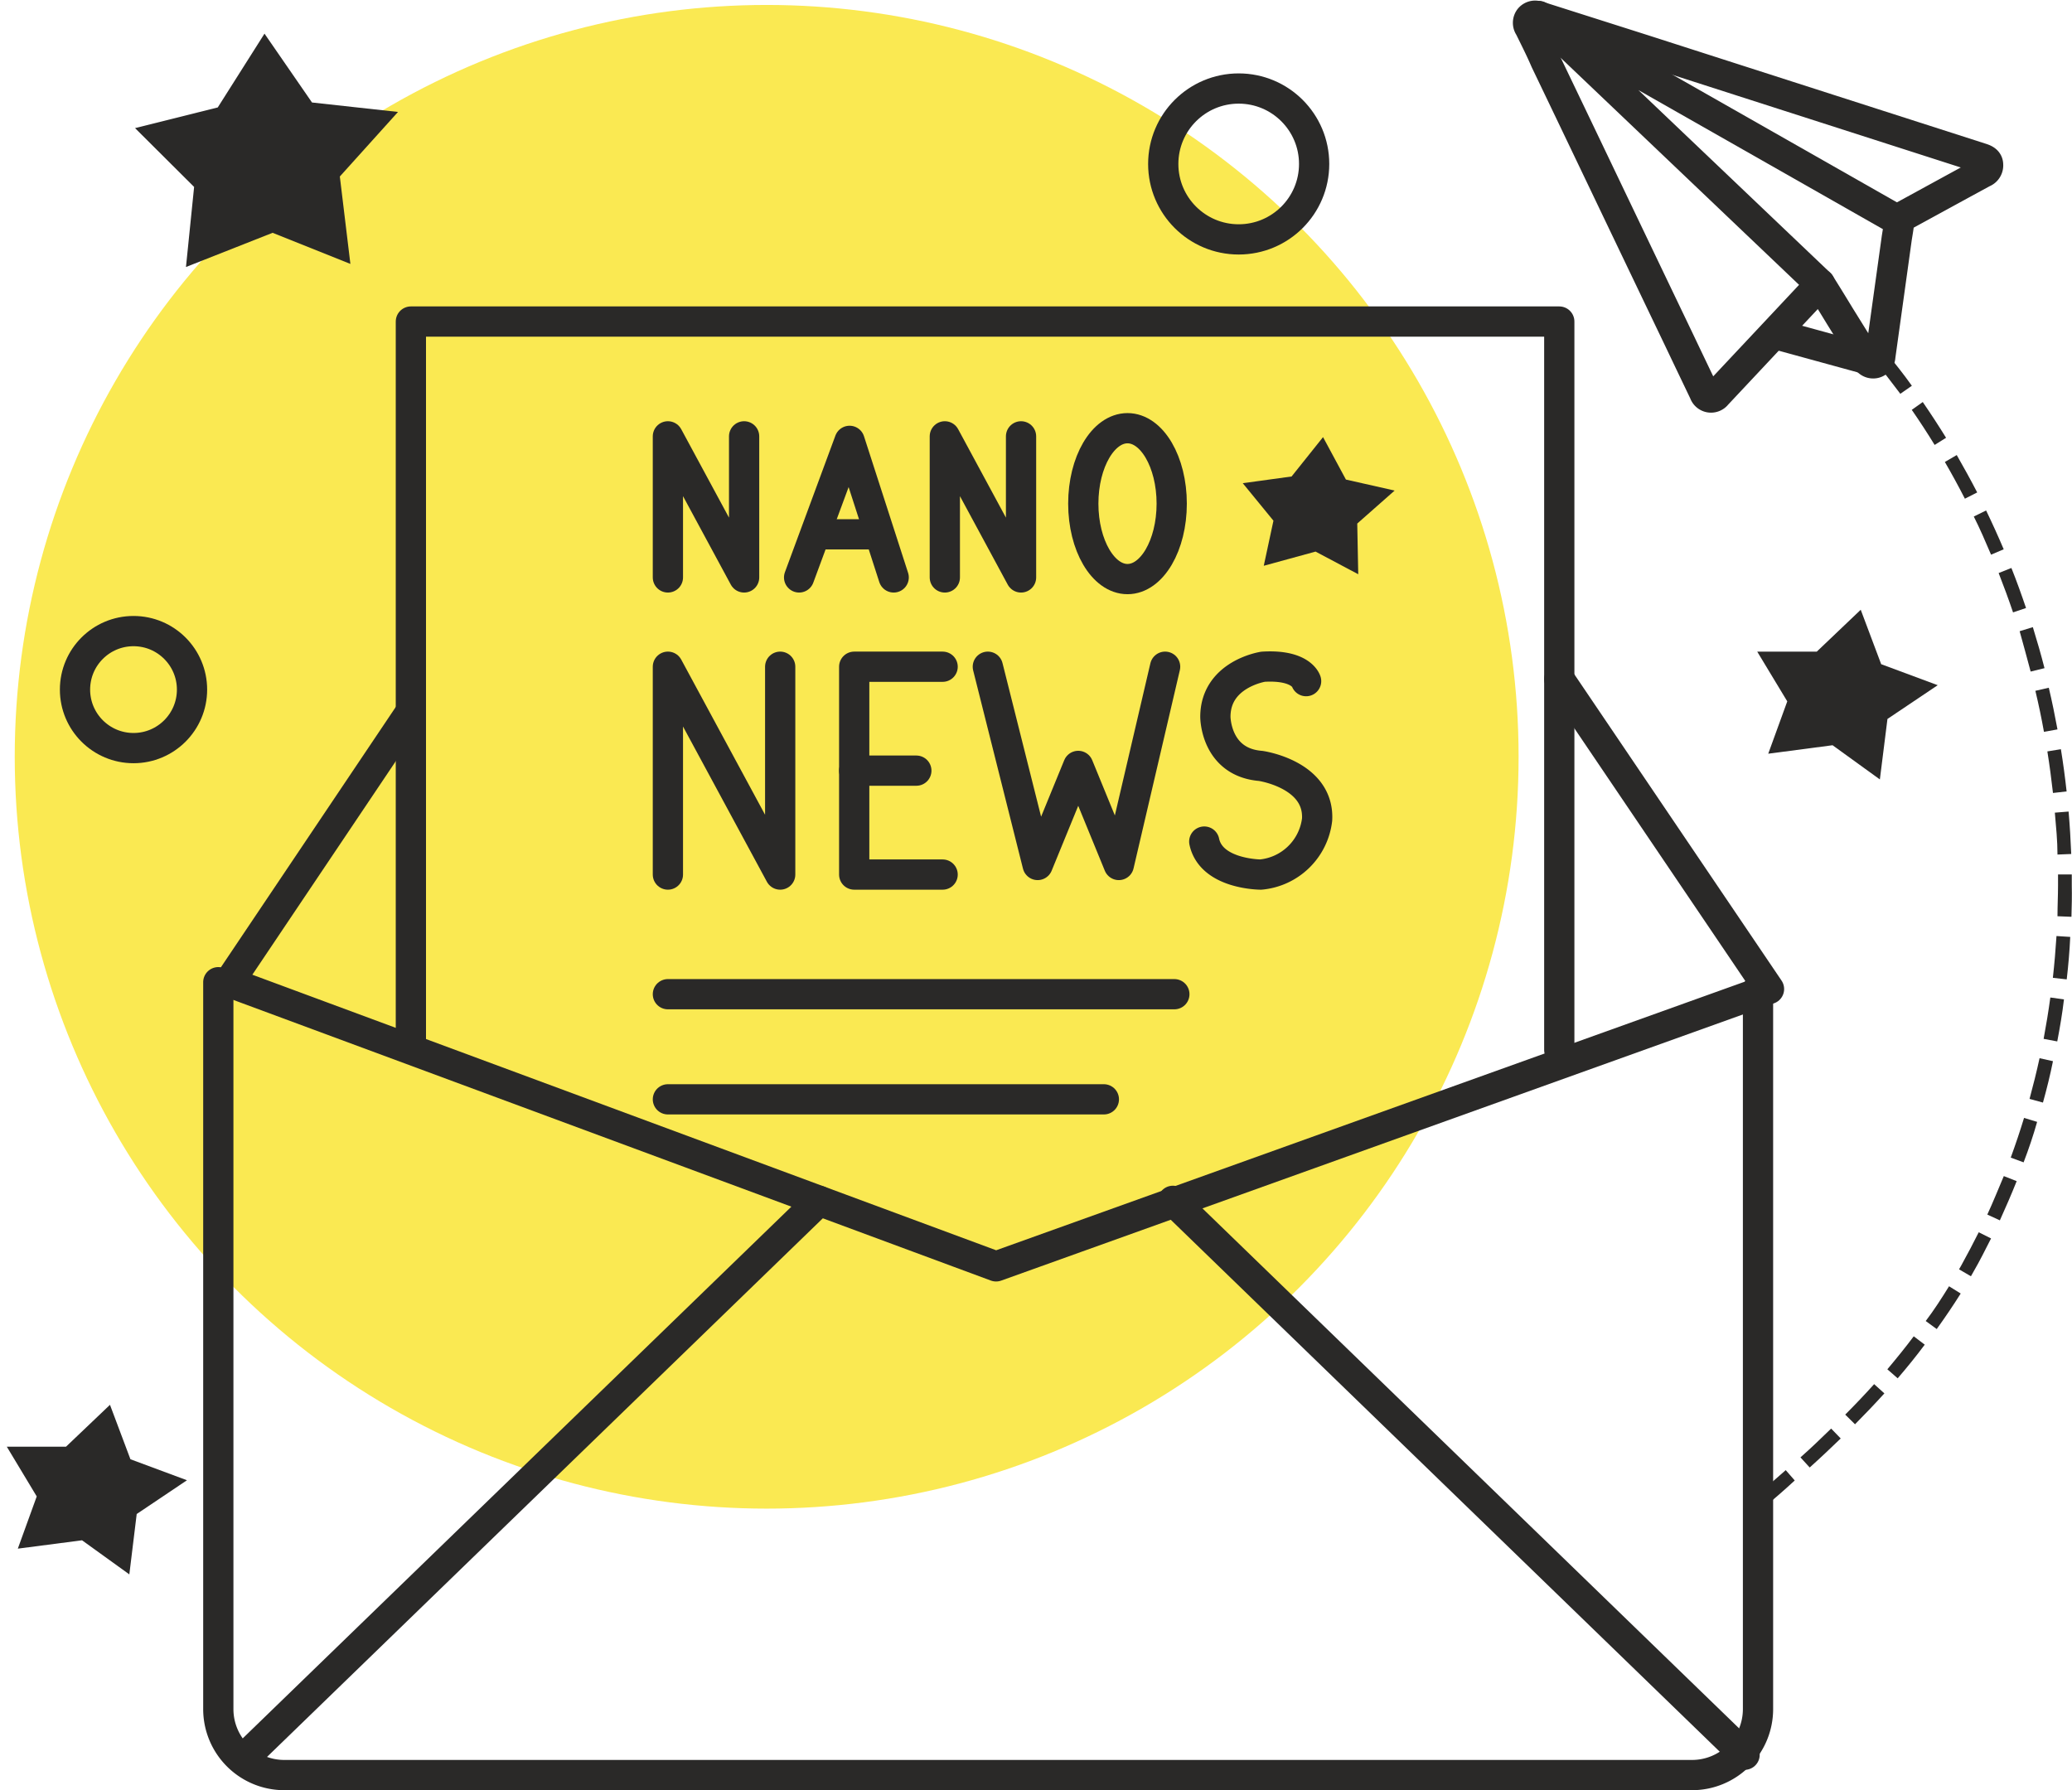 <svg xmlns="http://www.w3.org/2000/svg" viewBox="0 0 188.4 162.8">
  <g id="Layer_1" data-name="Layer 1">
    <circle id="Ellipse_29-2" data-name="Ellipse 29-2" cx="69.71" cy="68.82" r="68.37" style="fill: #fae952"/>
    <circle cx="12.14" cy="62.71" r="5.32" style="fill: none;stroke: #2a2928;stroke-linecap: round;stroke-linejoin: round;stroke-width: 2.75px"/>
    <circle cx="112.63" cy="14.91" r="6.86" style="fill: none;stroke: #2a2928;stroke-linecap: round;stroke-linejoin: round;stroke-width: 2.75px"/>
    <ellipse cx="102.52" cy="45.8" rx="4.02" ry="6.86" style="fill: none;stroke: #2a2928;stroke-linecap: round;stroke-linejoin: round;stroke-width: 2.75px"/>
    <polyline points="60.73 79.53 60.73 60.63 70.94 79.53 70.94 60.63" style="fill: none;stroke: #2a2928;stroke-linecap: round;stroke-linejoin: round;stroke-width: 2.75px"/>
    <polyline points="85.71 60.63 77.67 60.63 77.67 79.53 85.71 79.53" style="fill: none;stroke: #2a2928;stroke-linecap: round;stroke-linejoin: round;stroke-width: 2.75px"/>
    <line x1="83.32" y1="70.08" x2="77.67" y2="70.08" style="fill: none;stroke: #2a2928;stroke-linecap: round;stroke-linejoin: round;stroke-width: 2.75px"/>
    <polyline points="89.82 60.63 94.35 78.66 98.04 69.65 101.73 78.66 105.94 60.63" style="fill: none;stroke: #2a2928;stroke-linecap: round;stroke-linejoin: round;stroke-width: 2.75px"/>
    <path d="M118.76,61.94s-.44-1.52-3.91-1.31c0,0-4.34.66-4.34,4.56,0,0,0,4.13,4.12,4.46,0,0,5.35.76,5.13,4.88a5.69,5.69,0,0,1-5.12,5s-4.51,0-5.14-3" style="fill: none;stroke: #2a2928;stroke-linecap: round;stroke-linejoin: round;stroke-width: 2.75px"/>
    <polyline points="60.73 52.51 60.73 39.68 67.66 52.51 67.66 39.68" style="fill: none;stroke: #2a2928;stroke-linecap: round;stroke-linejoin: round;stroke-width: 2.75px"/>
    <polyline points="85.91 52.51 85.91 39.68 92.84 52.51 92.84 39.68" style="fill: none;stroke: #2a2928;stroke-linecap: round;stroke-linejoin: round;stroke-width: 2.75px"/>
    <polyline points="37.36 94.75 37.36 29.24 141.78 29.24 141.78 95.48" style="fill: none;stroke: #2a2928;stroke-linecap: round;stroke-linejoin: round;stroke-width: 2.75px"/>
    <line x1="60.73" y1="90.41" x2="106.78" y2="90.41" style="fill: none;stroke: #2a2928;stroke-linecap: round;stroke-linejoin: round;stroke-width: 2.75px"/>
    <line x1="60.73" y1="99.97" x2="100.37" y2="99.97" style="fill: none;stroke: #2a2928;stroke-linecap: round;stroke-linejoin: round;stroke-width: 2.75px"/>
    <polyline points="37.36 64.71 20.83 89.32 90.57 115.16 160.85 89.94 141.78 61.75" style="fill: none;stroke: #2a2928;stroke-linecap: round;stroke-linejoin: round;stroke-width: 2.75px"/>
    <path d="M159.85,89.94v65.48a6,6,0,0,1-6,6h-128a6,6,0,0,1-6-6V89.32" style="fill: none;stroke: #2a2928;stroke-linecap: round;stroke-linejoin: round;stroke-width: 2.75px"/>
    <line x1="22.51" y1="159.57" x2="74.48" y2="109.2" style="fill: none;stroke: #2a2928;stroke-linecap: round;stroke-linejoin: round;stroke-width: 2.75px"/>
    <line x1="158.63" y1="159.57" x2="106.65" y2="109.2" style="fill: none;stroke: #2a2928;stroke-linecap: round;stroke-linejoin: round;stroke-width: 2.75px"/>
    <g>
      <path d="M165.48,25.81c.63,1,1.24,2,1.85,3,.8,1.29,1.6,2.57,2.39,3.86a.67.67,0,0,0,.73.36.65.65,0,0,0,.52-.62l1.5-10.79c.08-.5.17-1,.22-1.51a.47.47,0,0,1,.3-.42c2.44-1.33,4.88-2.67,7.33-4a.69.69,0,0,0,.45-.71c0-.34-.27-.48-.57-.58L162.52,8.72l-13.1-4.21-9.43-3-.09,0a.66.66,0,0,0-.83.16.68.68,0,0,0,0,.81c.49,1,1,2,1.45,3.05q2.4,5,4.79,10,3.69,7.72,7.39,15.44c.75,1.58,1.51,3.16,2.26,4.73a.65.65,0,0,0,1.14.19l9.07-9.67Z" style="fill: none;stroke: #2a2928;stroke-linecap: round;stroke-linejoin: round;stroke-width: 2.75px"/>
      <line x1="170.35" y1="32.83" x2="161.82" y2="30.49" style="fill: none;stroke: #2a2928;stroke-linecap: round;stroke-linejoin: round;stroke-width: 2.75px"/>
      <polyline points="172.69 20.1 139.9 1.45 165.48 25.81" style="fill: none;stroke: #2a2928;stroke-linecap: round;stroke-linejoin: round;stroke-width: 2.75px"/>
    </g>
    <polyline points="72.66 52.51 77.25 40.09 81.26 52.51" style="fill: none;stroke: #2a2928;stroke-linecap: round;stroke-linejoin: round;stroke-width: 2.75px"/>
    <line x1="74.34" y1="48.59" x2="79.79" y2="48.59" style="fill: none;stroke: #2a2928;stroke-linecap: round;stroke-linejoin: round;stroke-width: 2.75px"/>
    <g>
      <g>
        <path d="M170.93,70.88l-4.3-3.11-5.85.77,1.73-4.76-2.73-4.52h5.41l4-3.81,1.86,4.95,5.14,1.91-4.57,3.07Z" style="fill: #2a2928"/>
        <path d="M11.76,143.17l-4.3-3.1-5.84.76,1.72-4.75L.62,131.56H6l4-3.81,1.86,4.95L17,134.61l-4.57,3.07Z" style="fill: #2a2928"/>
        <path d="M31.86,24l-7.07-2.83-7.88,3.11L17.65,17l-5.37-5.35L19.8,9.77l4.25-6.71,4.32,6.26,7.82.86L30.9,16.05Z" style="fill: #2a2928"/>
        <path d="M160.27,137.19l-.81-1c1-.82,1.95-1.65,2.91-2.5l.82.94C162.23,135.52,161.25,136.36,160.27,137.19Zm4.28-3.74-.84-.92c1-.88,1.9-1.76,2.79-2.62l.87.9C166.47,131.68,165.53,132.57,164.55,133.45Zm4.12-3.93-.89-.88c.92-.92,1.81-1.86,2.63-2.77l.93.84C170.5,127.64,169.6,128.58,168.67,129.52Zm3.88-4.18-.94-.82c.84-1,1.65-2,2.4-3l1,.76C174.23,123.33,173.41,124.34,172.55,125.34Zm3.55-4.48-1-.73c.76-1,1.47-2.11,2.12-3.16l1.06.66C177.6,118.71,176.87,119.79,176.1,120.86Zm3.11-4.8-1.08-.63.21-.37c.55-1,1.08-2,1.58-3l1.12.56c-.51,1-1,2-1.61,3.05Zm2.62-5.09-1.13-.52c.53-1.15,1-2.32,1.5-3.5l1.17.46C182.89,108.61,182.37,109.81,181.83,111ZM184,105.7l-1.17-.43c.43-1.18.84-2.39,1.21-3.61l1.19.36C184.88,103.26,184.46,104.5,184,105.7Zm1.74-5.44-1.2-.33c.33-1.22.64-2.46.91-3.7l1.22.27C186.42,97.75,186.11,99,185.76,100.26Zm1.3-5.56-1.22-.23c.23-1.24.44-2.5.61-3.76l1.24.17C187.52,92.16,187.3,93.45,187.06,94.7Zm.86-5.64-1.24-.14c.14-1.26.25-2.54.33-3.8l1.25.08C188.18,86.48,188.07,87.77,187.92,89.06Zm.43-5.69-1.25-.05c0-.93.05-1.87.05-2.8v-1l1.25,0v1C188.4,81.47,188.38,82.42,188.35,83.37Zm-1.25-5.66c0-1.26-.13-2.54-.24-3.81l1.25-.1c.11,1.28.19,2.58.24,3.86Zm-.41-5.6c-.14-1.25-.31-2.52-.51-3.78l1.23-.2c.21,1.28.38,2.57.52,3.84Zm-.82-5.56c-.22-1.23-.48-2.48-.78-3.73l1.22-.28c.3,1.26.56,2.54.79,3.79Zm-1.21-5.48c-.32-1.23-.67-2.46-1-3.67l1.2-.37c.38,1.23.74,2.48,1.06,3.73Zm-1.6-5.38c-.4-1.19-.85-2.4-1.31-3.58l1.16-.46c.48,1.2.92,2.43,1.33,3.64Zm-2-5.25c-.5-1.17-1-2.34-1.57-3.47l1.12-.55c.56,1.16,1.1,2.35,1.6,3.53Zm-2.38-5.09c-.57-1.12-1.19-2.25-1.82-3.34l1.08-.63c.64,1.12,1.27,2.26,1.86,3.4Zm-2.75-4.89c-.66-1.08-1.36-2.15-2.08-3.19l1-.71c.73,1.06,1.44,2.15,2.12,3.25Zm-3.12-4.65c-.75-1-1.53-2-2.33-3l1-.8c.82,1,1.62,2,2.38,3.07Z" style="fill: #2a2928"/>
      </g>
      <path d="M123.5,52.22l-3.88-2.06-4.71,1.29.88-4.1L113,43.94l4.44-.61,2.86-3.58,2.08,3.86,4.43,1-3.4,3Z" style="fill: #2a2928"/>
    </g>
  </g>
</svg>
